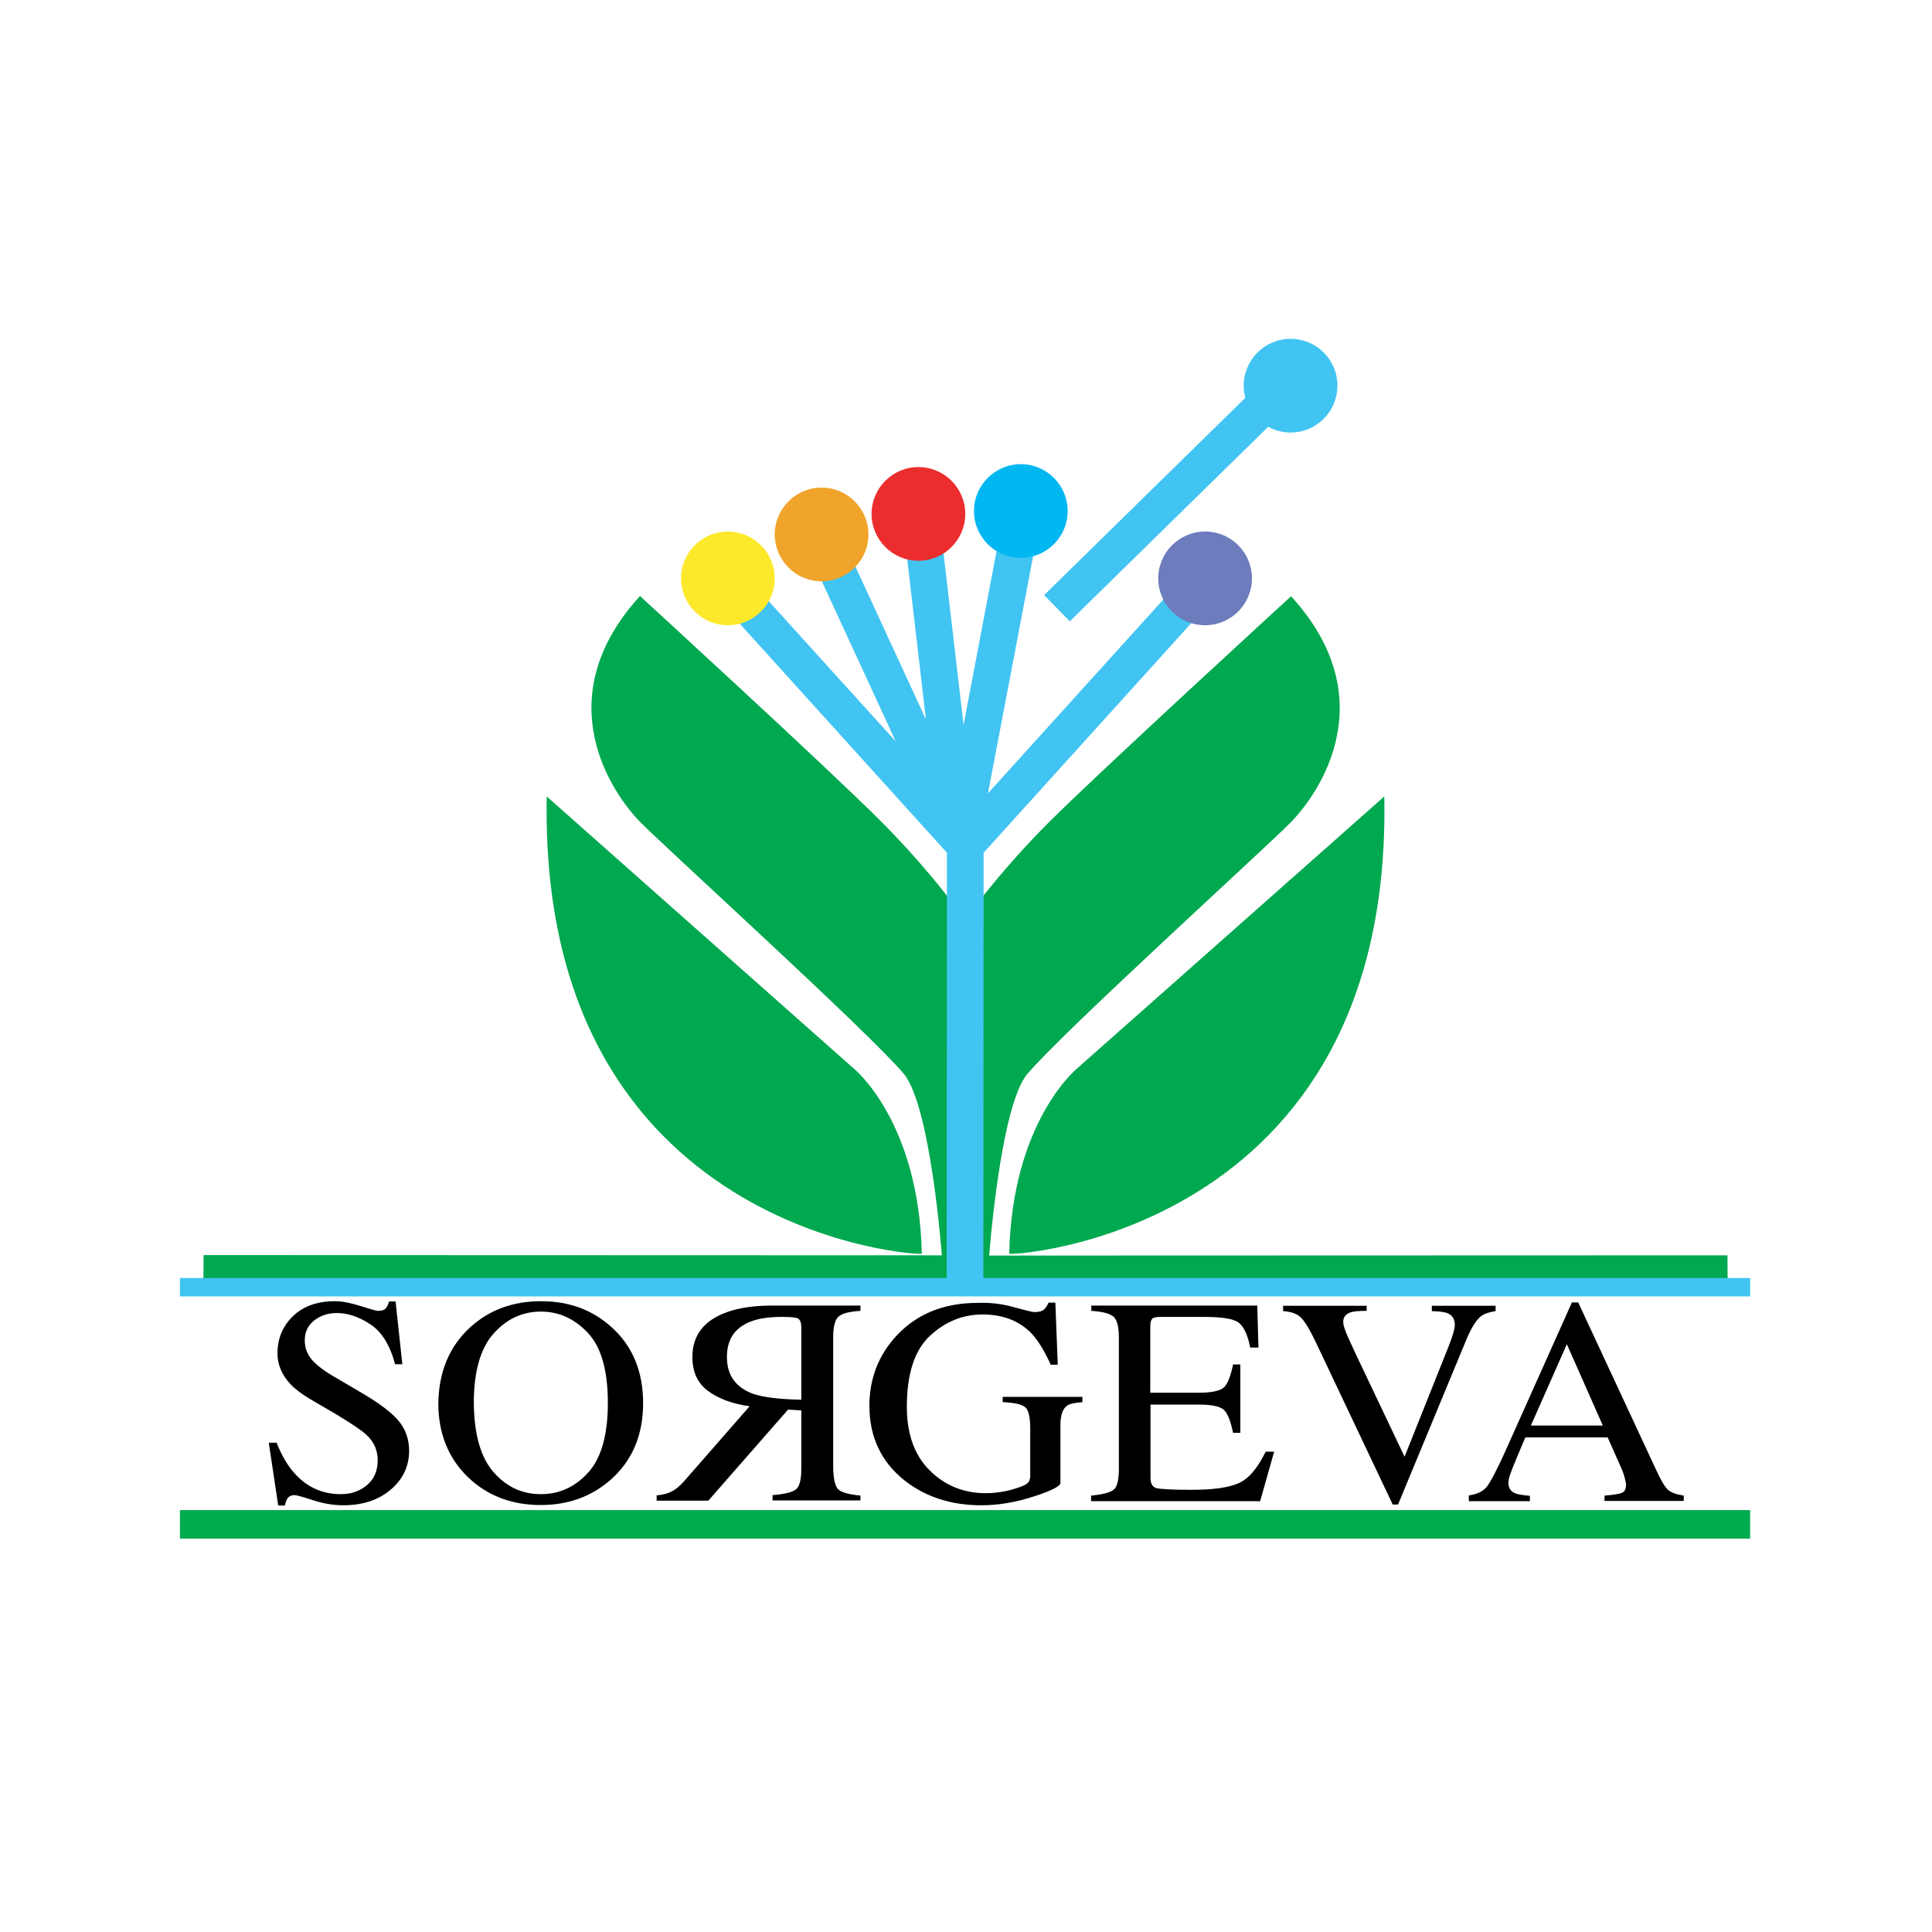 <?xml version="1.0" encoding="utf-8"?>
<!-- Generator: Adobe Illustrator 26.4.1, SVG Export Plug-In . SVG Version: 6.00 Build 0)  -->
<svg version="1.1" id="Livello_1" xmlns="http://www.w3.org/2000/svg" xmlns:xlink="http://www.w3.org/1999/xlink" x="0px" y="0px"
	 width="800px" height="800px" viewBox="0 0 800 800" style="enable-background:new 0 0 800 800;" xml:space="preserve">
<style type="text/css">
	.st0{fill:#00A850;}
	.st1{fill:#41C4F2;}
	.st2{fill:#00AA4F;}
	.st3{fill:#FDE92B;}
	.st4{fill:#F1A42B;}
	.st5{fill:#EB2D2E;}
	.st6{fill:#00B7F1;}
	.st7{fill:#6D7CBC;}
</style>
<g>
	<path class="st0" d="M381.7,519.1c-1.2-54.6-27.9-76.4-27.9-76.4L226.4,329.8C222.8,511.8,382.9,520.3,381.7,519.1z"/>
	<path class="st0" d="M417.9,519.1c-1.2,1.2,158.9-7.3,155.3-189.3L445.8,442.6C445.8,442.6,419.1,464.5,417.9,519.1z"/>
	<path class="st0" d="M715.4,534.4l-0.1-14.6l-305.7,0.1c0,0,4.6-62,15.8-75.2c14.7-17.4,96.6-91.7,108.7-103.8
		c12.1-12.1,39.4-51.5,0.5-94c0,0-78.4,71.8-100.1,93.4c-21.6,21.6-34.9,40.6-34.9,40.6c0,0,0,0,0,0s-13-18.9-34.6-40.6
		C343.4,318.6,265,246.8,265,246.8c-38.8,42.5-11.6,81.9,0.5,94c12.1,12.1,94,86.4,108.7,103.8c11.2,13.3,15.8,75.2,15.8,75.2
		l-305.7-0.1l-0.1,14.6l314.8,1.2c0,0,0,0,0,0L715.4,534.4z"/>
</g>
<polygon class="st1" points="407.2,529.2 407.3,353.1 499.1,251.6 487.9,241.4 409.1,328.5 430.2,217.7 415.2,214.8 399,300.2 
	389,214.6 373.9,216.4 383.4,297.9 348.3,221.8 334.5,228.1 370.9,307 310.5,240.3 299.3,250.5 392.1,353.1 392.1,353.1 392,529.2 
	74.5,529.2 74.5,536.8 724.7,536.8 724.7,529.2 "/>
<rect x="74.5" y="625.3" class="st2" width="650.2" height="11.8"/>
<path d="M114.4,597.1c2.2,5.5,4.7,9.9,7.7,13.1c5.1,5.7,11.5,8.5,19.1,8.5c4.1,0,7.7-1.2,10.7-3.7c3-2.5,4.5-5.9,4.5-10.4
	c0-4-1.5-7.5-4.6-10.4c-2-1.9-6.2-4.7-12.5-8.5l-11.1-6.5c-3.3-2-6-4-7.9-6c-3.6-3.9-5.4-8.1-5.4-12.8c0-6.2,2.2-11.4,6.5-15.5
	c4.3-4.1,10.1-6.1,17.3-6.1c3,0,6.5,0.7,10.6,2c4.2,1.3,6.5,2,7.1,2c1.6,0,2.7-0.3,3.3-1c0.6-0.7,1.1-1.7,1.4-2.9h2.7l2.8,26h-3
	c-2.1-7.9-5.5-13.4-10.2-16.5c-4.7-3.1-9.3-4.7-13.9-4.7c-3.6,0-6.7,1-9.3,3c-2.6,2-4,4.7-4,8.3c0,3.1,1,5.8,3,8.1
	c2,2.3,5.2,4.7,9.4,7.1l11.4,6.7c7.1,4.2,12.2,8,15.1,11.5c2.9,3.5,4.3,7.6,4.3,12.4c0,6.4-2.6,11.8-7.7,16.1
	c-5.1,4.3-11.6,6.4-19.6,6.4c-4,0-8.2-0.7-12.5-2.1c-4.3-1.4-6.8-2.1-7.5-2.1c-1.5,0-2.5,0.5-3.1,1.4c-0.5,0.9-0.9,1.9-1,2.9h-2.8
	l-3.9-26H114.4"/>
<path d="M204.3,609.5c5.4,6.2,11.9,9.2,19.7,9.2c7.6,0,14.2-3,19.6-9c5.4-6,8.1-15.6,8.1-28.8c0-13.3-2.7-23-8.2-28.9
	c-5.5-5.9-12-8.9-19.5-8.9c-7.8,0-14.3,3.1-19.7,9.2c-5.4,6.1-8.1,15.7-8.1,28.6C196.3,593.8,199,603.4,204.3,609.5 M194.7,549.6
	c7.9-7.2,17.7-10.8,29.3-10.8c11.7,0,21.4,3.6,29.4,10.9c8.6,7.8,12.9,18.3,12.9,31.3c0,13.3-4.5,23.8-13.4,31.7
	c-8,7-17.6,10.5-29,10.5c-12.1,0-22.2-3.9-30.2-11.6c-8.1-7.9-12.2-18.1-12.2-30.5C181.7,567.9,186.1,557.5,194.7,549.6z"/>
<path d="M311.4,577c-6.9-2.7-10.4-7.7-10.4-15.1c0-7.1,3.1-11.9,9.4-14.5c3.3-1.4,7.8-2.1,13.3-2.1c3.7,0,6,0.2,6.8,0.7
	c0.8,0.5,1.3,1.7,1.3,3.5v30.1C322.2,579.4,315.5,578.5,311.4,577 M356.3,619.3c-5-0.5-8.2-1.4-9.4-2.8c-1.2-1.4-1.9-4.6-1.9-9.7
	v-53c0-4.3,0.7-7.2,2.1-8.5c1.4-1.4,4.4-2.2,9.2-2.5v-2.2h-36.3c-7.6,0-13.9,0.9-18.9,2.7c-9.6,3.4-14.4,9.6-14.4,18.6
	c0,6.1,2.1,10.8,6.4,14c4.3,3.2,10,5.4,17.3,6.4l-27.1,31c-1.7,1.9-3.3,3.3-5,4.2c-1.7,0.9-3.8,1.5-6.4,1.7v2.2h21.4l33-37.7
	l5.5,0.3v24.1c0,4.6-0.7,7.4-2.2,8.6c-1.5,1.2-4.7,2-9.7,2.4v2.2h36.4V619.3z"/>
<path d="M419.9,541.3c4.8,1.3,7.6,2,8.3,2c1.9,0,3.2-0.3,4-1c0.8-0.7,1.4-1.6,2-2.9h2.8l1,25.7h-2.9c-2.7-5.9-5.4-10.3-8.2-13.2
	c-5.1-5.1-11.8-7.6-20-7.6c-8.3,0-15.6,3-21.9,8.9c-6.3,5.9-9.5,15.7-9.5,29.3c0,11.2,3.1,20,9.4,26.3c6.3,6.3,14.1,9.5,23.3,9.5
	c1.6,0,3.4-0.1,5.5-0.4c2.1-0.3,4.1-0.7,6-1.3c3.1-0.9,5-1.7,5.8-2.5c0.8-0.7,1.1-1.7,1.1-3.1v-19.4c0-4.8-0.7-7.8-2.1-8.9
	c-1.4-1.2-4.5-1.9-9.3-2.1v-2.2h33v2.2c-3.2,0.2-5.3,0.7-6.4,1.5c-1.8,1.3-2.7,4-2.7,7.9v24c0,1.4-3.7,3.3-11.2,5.7
	c-7.4,2.4-14.6,3.6-21.5,3.6c-12.7,0-23.3-3.5-32-10.4c-9.6-7.7-14.4-18-14.4-30.8c0-11.3,3.8-21.1,11.4-29.2
	c8.4-8.9,19.5-13.4,33.4-13.4C410.1,539.3,415,539.9,419.9,541.3"/>
<path d="M451.9,619.3c4.8-0.5,7.9-1.3,9.3-2.5c1.4-1.1,2.1-4,2.1-8.6v-54.3c0-4.4-0.7-7.2-2.1-8.6c-1.4-1.3-4.5-2.2-9.3-2.5v-2.2
	h68.7l0.5,17.4h-3.4c-1.1-5.4-2.7-8.8-4.9-10.4c-2.2-1.6-7-2.3-14.6-2.3h-17.7c-1.9,0-3.1,0.3-3.5,0.9c-0.5,0.6-0.7,1.7-0.7,3.3
	v27.2h20c5.5,0,9.1-0.8,10.6-2.3c1.5-1.5,2.7-4.7,3.7-9.4h3v28.3h-3c-1-4.7-2.2-7.9-3.7-9.4c-1.5-1.5-5-2.3-10.5-2.3h-20v30.3
	c0,2.4,0.8,3.8,2.4,4.3c1.6,0.4,6.5,0.7,14.6,0.7c8.8,0,15.3-0.9,19.4-2.7c4.2-1.8,7.9-6.2,11.3-13.1h3.5l-5.8,20.5h-70V619.3"/>
<path d="M565.9,540.6v2.2c-3.2,0-5.5,0.2-6.6,0.6c-2.1,0.7-3.1,2-3.1,4c0,1,0.4,2.4,1.1,4.2c0.7,1.8,2.1,4.8,4.1,9.1l20.2,42.5
	l18.4-46.1c0.8-2,1.4-3.8,1.8-5.2c0.4-1.4,0.6-2.6,0.6-3.4c0-2.4-1.1-4-3.2-4.8c-1.3-0.5-3.4-0.7-6.3-0.8v-2.2h26.4v2.2
	c-2.7,0.4-4.7,1.1-6,2.1c-2,1.5-3.9,4.6-5.9,9.2l-28.5,68.8h-2.2l-31.8-67.1c-2.7-5.7-4.9-9.2-6.5-10.6c-1.6-1.4-4-2.2-7.1-2.4v-2.2
	H565.9"/>
<path d="M663.7,590.3l-14.9-33.7l-14.9,33.7H663.7 M608.2,621.4v-2.2c3.3-0.4,5.8-1.6,7.4-3.5c1.6-2,4.5-7.5,8.5-16.5l26.8-59.9h2.6
	l32.2,69.2c2.1,4.6,3.8,7.4,5.1,8.5c1.3,1.1,3.4,1.8,6.4,2.3v2.2h-32.8v-2.2c3.8-0.3,6.2-0.7,7.3-1.2s1.6-1.6,1.6-3.3
	c0-0.6-0.2-1.6-0.6-3.1c-0.4-1.5-1-3.1-1.8-4.8l-5.2-11.7h-34.1c-3.4,8-5.4,12.8-6,14.6c-0.7,1.8-1,3.2-1,4.2c0,2.1,0.9,3.5,2.7,4.3
	c1.1,0.5,3.2,0.8,6.2,1.1v2.2H608.2z"/>
<path class="st3" d="M320.8,239.5c0,10.7-8.7,19.4-19.4,19.4c-10.7,0-19.4-8.7-19.4-19.4c0-10.7,8.7-19.4,19.4-19.4
	C312.1,220.1,320.8,228.8,320.8,239.5"/>
<rect x="418.3" y="196.7" transform="matrix(0.714 -0.7 0.7 0.714 -4.015 398.782)" class="st1" width="136.3" height="15.2"/>
<path class="st4" d="M359.6,221.3c0,10.7-8.7,19.4-19.4,19.4c-10.7,0-19.4-8.7-19.4-19.4c0-10.7,8.7-19.4,19.4-19.4
	C350.9,201.9,359.6,210.6,359.6,221.3"/>
<path class="st5" d="M399.7,212.8c0,10.7-8.7,19.4-19.4,19.4c-10.7,0-19.4-8.7-19.4-19.4c0-10.7,8.7-19.4,19.4-19.4
	C391,193.4,399.7,202.1,399.7,212.8"/>
<path class="st6" d="M442.1,211.6c0,10.7-8.7,19.4-19.4,19.4c-10.7,0-19.4-8.7-19.4-19.4c0-10.7,8.7-19.4,19.4-19.4
	C433.4,192.2,442.1,200.9,442.1,211.6"/>
<path class="st1" d="M553.8,159.7c0,10.7-8.7,19.4-19.4,19.4s-19.4-8.7-19.4-19.4c0-10.7,8.7-19.4,19.4-19.4
	S553.8,148.9,553.8,159.7"/>
<path class="st7" d="M518.4,239.5c0,10.7-8.7,19.4-19.4,19.4s-19.4-8.7-19.4-19.4c0-10.7,8.7-19.4,19.4-19.4
	S518.4,228.7,518.4,239.5"/>
</svg>
